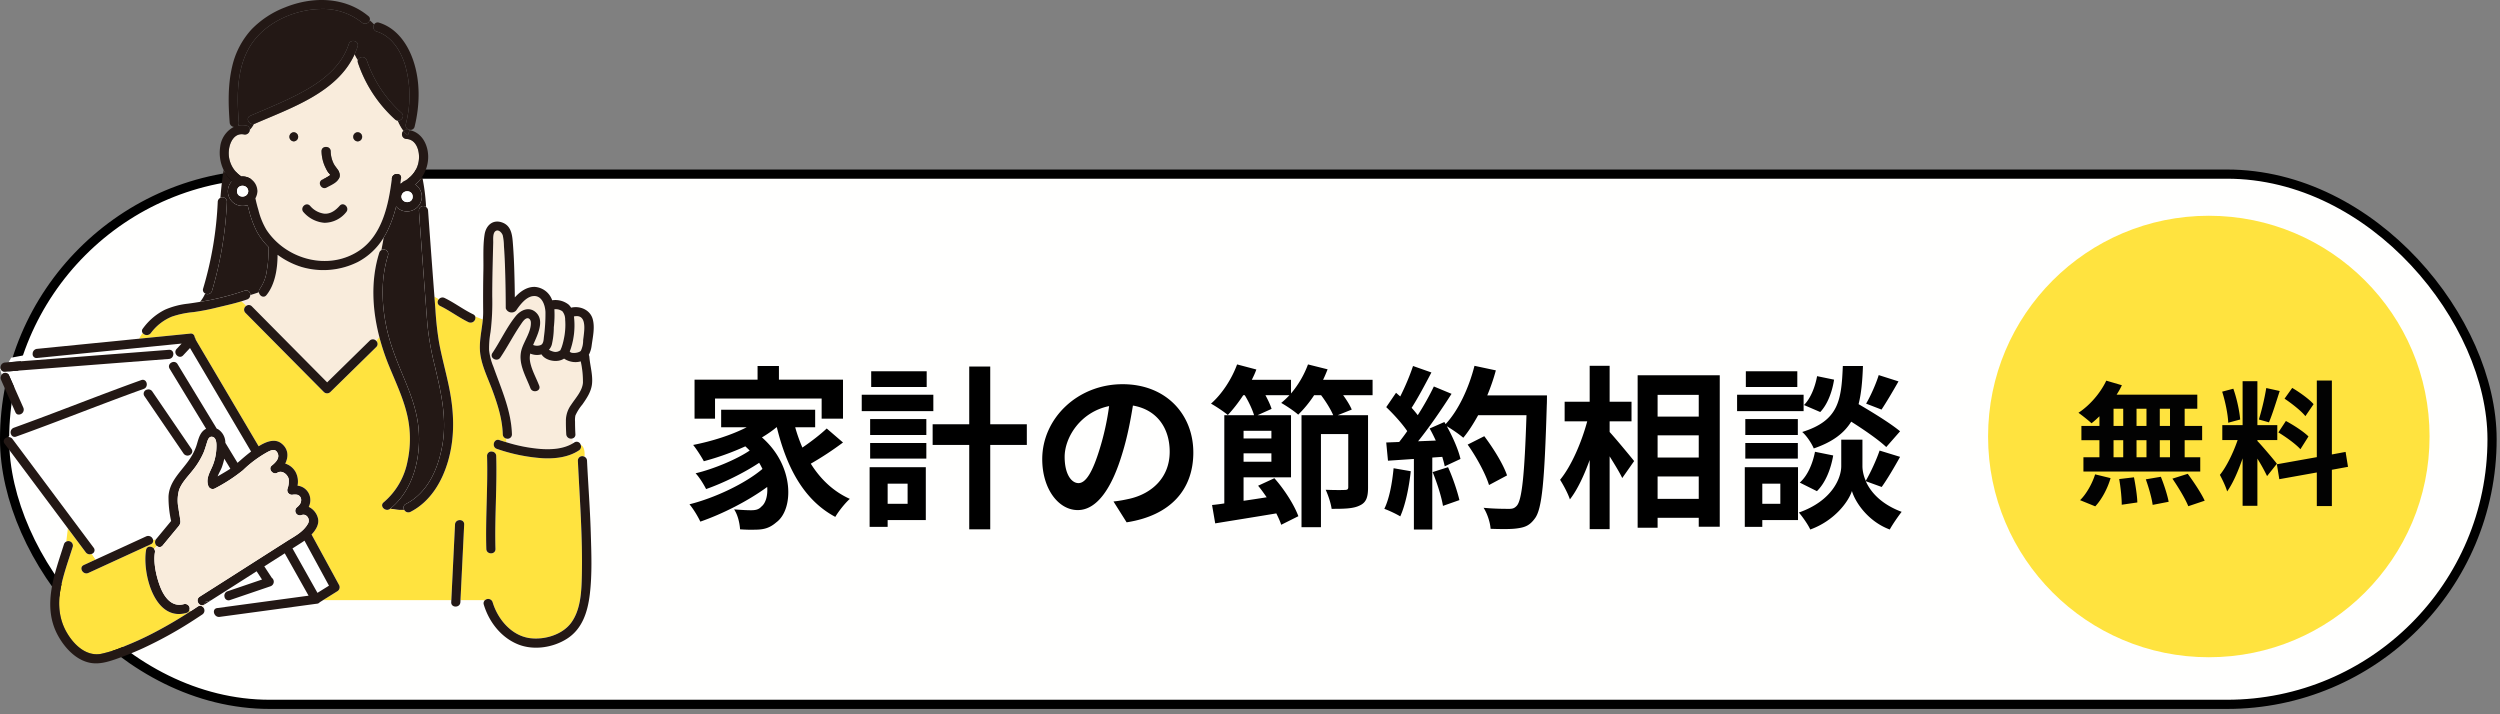 <svg width="357" height="102" fill="none" xmlns="http://www.w3.org/2000/svg"><rect width="100%" height="100%" fill="#808080" stroke="none"/><rect x=".655" y="24.864" width="355.211" height="75.716" rx="37.858" fill="#FFFFFE" stroke="#000" stroke-width="1.311"/><path d="M102.106 56.913h15.225v2.875h3.05v-5.575h-9.15v-1.95h-3.05v1.95h-9v5.575h2.925v-2.875zm15.95 4.275c-.9.85-2.225 1.875-3.475 2.725-.4-.925-.75-1.9-1.025-2.9h2.85v-2.5h-13.425v2.5h3.65c-2.2 1.125-4.975 2-7.65 2.525.475.575 1.225 1.75 1.525 2.325a37.292 37.292 0 005.925-2.125c.225.2.425.4.625.6-1.875 1.275-5.2 2.65-7.725 3.25.55.575 1.175 1.6 1.5 2.25 2.375-.825 5.45-2.325 7.575-3.75.175.275.325.575.475.875-2.475 2.1-6.825 4.15-10.425 5.05.55.65 1.2 1.725 1.55 2.475 3.125-1.075 6.825-2.95 9.55-4.95.1 1.325-.25 2.35-.825 2.8-.4.45-.875.525-1.5.525-.65 0-1.45-.05-2.4-.125.55.825.8 2.025.85 2.85.725.05 1.5.075 2.125.05 1.3 0 2.125-.25 3.05-1.05 2.475-1.8 2.65-8.025-2.05-12.125.75-.45 1.45-.925 2.075-1.45h.05c1.425 5.825 3.9 10.425 8.35 12.8.475-.825 1.425-2 2.075-2.575-2.35-1.05-4.2-2.825-5.575-5.025a45.415 45.415 0 004.6-3.025l-2.325-2zm14.275-8.175h-7.925v2.25h7.925v-2.25zm.95 3.35h-10.225v2.35h10.225v-2.35zm-3.675 12.7v2.875h-2.85v-2.875h2.85zm2.6-2.35h-8.025v8.525h2.575v-.975h5.45v-7.55zm-7.95-1.225h8.025v-2.225h-8.025v2.225zm0-3.375h8.025v-2.275h-8.025v2.275zm22.375-1.525h-5.225v-8.25h-3v8.25h-5.225v2.95h5.225v12.05h3v-12.05h5.225v-2.95zm23.775 4.025c0-5.45-3.9-9.75-10.1-9.75-6.475 0-11.475 4.925-11.475 10.7 0 4.225 2.3 7.275 5.075 7.275 2.725 0 4.875-3.1 6.375-8.15.725-2.35 1.15-4.65 1.5-6.775 3.375.575 5.25 3.15 5.25 6.6 0 3.65-2.5 5.95-5.7 6.7-.675.15-1.375.3-2.325.4l1.875 2.975c6.3-.975 9.525-4.7 9.525-9.975zm-18.375.625c0-2.75 2.225-6.4 6.35-7.25-.275 2.075-.75 4.2-1.325 6.05-1.025 3.375-2 4.95-3.05 4.95-.975 0-1.975-1.225-1.975-3.75zm29.525-2.625h-3.975v-1.1h3.975v1.1zm-3.975 3.325v-1.2h3.975v1.2h-3.975zm18.425-11.7h-7.075c.25-.5.45-1 .65-1.5l-2.8-.7c-.55 1.5-1.4 2.95-2.425 4.15v-1.95h-5.6c.25-.5.475-.975.65-1.475l-2.75-.725c-.775 2.125-2.2 4.275-3.725 5.6.675.375 1.85 1.15 2.4 1.625.725-.775 1.5-1.75 2.2-2.825h.225c.575.95 1.075 2.025 1.325 2.85h-4.25v12.6c-.625.1-1.225.175-1.75.225l.45 2.625c2.425-.4 5.6-.9 8.725-1.425.3.6.55 1.15.7 1.625l2.45-1.225c-.575-1.575-1.975-3.8-3.425-5.425l-2.325 1.075c.425.5.825 1.075 1.225 1.65-1.125.175-2.225.35-3.3.5v-3.35h6.775v-8.875h-4.775l2-.9c-.175-.575-.5-1.25-.875-1.95h3.425c-.375.4-.775.775-1.175 1.1.675.375 1.875 1.175 2.425 1.675.775-.75 1.575-1.7 2.275-2.775h1c.7.925 1.375 2.025 1.725 2.85h-4.525v16h2.775v-13.3h3.9v7.575c0 .3-.125.4-.5.4-.35.025-1.6.025-2.725-.025.35.75.75 1.95.85 2.725 1.825 0 3.1-.025 4-.475.95-.425 1.2-1.2 1.2-2.575V59.288h-4.325l2-.8c-.25-.6-.7-1.325-1.225-2.05h4.2v-2.2zm3 12.625c-.2 2.1-.6 4.325-1.325 5.8.65.225 1.75.75 2.275 1.075.725-1.6 1.25-4.1 1.5-6.45l-2.45-.425zm5.575.55c.625 1.525 1.275 3.55 1.475 4.825l2.35-.825c-.3-1.275-.95-3.225-1.625-4.7l-2.2.7zm7.8-10.95c.475-1.15.9-2.35 1.225-3.575l-3.05-.65c-.8 3.15-2.275 6.35-4.125 8.325l-.175-.3-2.1.925c.3.525.6 1.125.875 1.725l-2.525.1c1.625-2.025 3.375-4.575 4.775-6.775l-2.525-1.05c-.6 1.25-1.4 2.7-2.3 4.1-.25-.325-.55-.7-.875-1.05.9-1.4 1.925-3.325 2.825-5.05l-2.625-.925c-.425 1.3-1.125 2.975-1.825 4.35l-.6-.525-1.4 2.05c1.05 1 2.275 2.35 3 3.425-.375.55-.775 1.075-1.15 1.55l-1.85.075.25 2.6 3.7-.25v10.075h2.625V65.338l1.425-.1c.15.5.275.95.35 1.35l2.25-1.05c-.275-1.25-1.075-3.1-1.95-4.675.75.45 1.85 1.2 2.35 1.65.75-.9 1.45-2 2.125-3.225h6.9c-.275 8.525-.65 12.175-1.4 12.95-.3.325-.575.425-1.05.425-.675 0-2.1 0-3.675-.15.55.85.95 2.15 1 3 1.45.05 3 .075 3.9-.075 1.05-.15 1.7-.425 2.4-1.375 1.05-1.325 1.4-5.275 1.725-16.225.025-.375.025-1.375.025-1.375h-8.525zm2.825 11.425c-.525-1.575-1.95-3.875-3.25-5.6l-2.375 1.2c1.275 1.8 2.575 4.2 3.05 5.775l2.575-1.375zm14.65-7.725h3.125v-2.8h-3.125v-5.125h-2.85v5.125h-3.575v2.8h3.225c-.8 2.975-2.25 6.375-3.875 8.35.475.75 1.125 1.95 1.4 2.8 1.075-1.375 2.025-3.425 2.825-5.625v9.875h2.85v-10.4c.7 1.125 1.425 2.3 1.8 3.1l1.7-2.425c-.5-.625-2.625-3.2-3.5-4.15v-1.525zm6.85 11.075v-3.2h5.875v3.2h-5.875zm5.875-9.075v3.175h-5.875v-3.175h5.875zm0-5.775v3.1h-5.875v-3.1h5.875zm-8.725-2.8v21.775h2.85v-1.425h5.875v1.275h3V53.588h-11.725zm34.425-.025c-.375 1.225-1.15 2.975-1.8 4.075l2.2.85c.7-1.05 1.6-2.575 2.425-4.025l-2.825-.9zm3.05 8.025c-1.35-1.125-3.875-2.675-5.925-3.875.4-1.575.55-3.375.625-5.45h-2.875c-.2 4.95-.6 7.8-5.8 9.425.625.525 1.35 1.625 1.65 2.35 2.7-.925 4.325-2.175 5.35-3.825 1.9 1.2 3.95 2.625 5 3.625l1.975-2.25zm-11.875 8.55c1.225-1.2 2-3.175 2.325-5.1l-2.6-.525c-.325 1.7-1.075 3.45-2.175 4.4l2.45 1.225zm.025-16.425c-.275 1.55-.95 3.225-1.875 4.125l2.325 1c1.075-1.125 1.725-2.975 1.975-4.625l-2.425-.5zm-2.825-.7h-7.35v2.25h7.35v-2.25zm.9 3.35h-9.5v2.35h9.5v-2.35zm-.825 3.475h-7.5v2.275h7.5v-2.275zm-7.5 5.65h7.5v-2.225h-7.5v2.225zm5 3.575v2.875h-2.575v-2.875h2.575zm2.525-2.35h-7.6v8.525h2.5v-.975h5.1v-7.55zm11.95 2.825c.775-1.075 1.75-2.725 2.625-4.3l-2.925-.9c-.45 1.325-1.275 3.125-1.975 4.325-.35-.8-.475-1.55-.475-2.1v-3.775h-3.025v3.775c0 1.675-1.275 4.95-6.05 6.625.525.6 1.325 1.75 1.625 2.425 3.45-1.25 5.45-3.95 5.95-5.5.45 1.55 2.25 4.325 5.4 5.5.4-.725 1.175-1.85 1.7-2.525-2.95-1.1-4.45-2.85-5.125-4.375l2.275.825z" fill="#000"/><circle cx="315.419" cy="62.332" r="31.522" fill="#FFE33F"/><path d="M309.877 60.826h-1.459V58.37h1.459v2.457zm0 4.473h-1.459v-2.438h1.459V65.3zm-8.063-2.438h1.382V65.3h-1.382v-2.438zm4.703 0V65.3h-1.42v-2.438h1.42zm-1.42-2.035V58.37h1.42v2.457h-1.42zm-3.283-2.457h1.382v2.457h-1.382V58.37zm-2.016 2.457h-2.573v2.035h2.573V65.3h-2.285v2.035h16.683V65.3h-2.227v-2.438h2.496v-2.035h-2.496V58.37h1.805v-2.016h-11.519c.288-.442.538-.883.749-1.344l-2.227-.653c-.845 1.786-2.361 3.533-3.974 4.589.518.365 1.44 1.094 1.862 1.497.384-.288.749-.633 1.133-.998v1.382zm-.595 11.48c.94-.998 1.766-2.572 2.188-4.03l-2.207-.538c-.442 1.401-1.306 2.88-2.151 3.686l2.17.883zm3.417-3.897c.211 1.172.365 2.746.365 3.667l2.227-.326c-.019-.902-.25-2.419-.48-3.59l-2.112.25zm3.801.039c.423 1.171.864 2.726.979 3.648l2.285-.442c-.173-.94-.653-2.438-1.114-3.57l-2.15.364zm3.801-.096c.845 1.229 1.863 2.918 2.266 3.935l2.342-.787c-.48-1.055-1.555-2.668-2.419-3.84l-2.189.692zm20.158-10.636c-.614-.71-1.977-1.69-3.052-2.323l-1.094 1.536c1.056.71 2.38 1.747 2.975 2.496l1.171-1.709zm-5.029 4.032c1.113.672 2.515 1.69 3.148 2.4l1.152-1.824c-.691-.691-2.112-1.613-3.225-2.208l-1.075 1.632zm-1.728-6.336a35.673 35.673 0 01-1.056 4.493l1.44.403c.48-1.114 1.036-2.937 1.536-4.473l-1.92-.423zm-3.725 4.493c-.096-1.19-.48-3.014-.979-4.397l-1.593.423c.441 1.382.825 3.244.864 4.434l1.708-.46zm5.241 6.316c-.403-.538-2.227-2.688-2.783-3.245v-.134h2.841v-2.13h-2.841v-6.279h-2.112v6.278h-2.899v2.131h2.189c-.596 1.747-1.575 3.801-2.535 4.972.346.634.845 1.67 1.037 2.362.826-1.152 1.594-2.938 2.208-4.723v6.777h2.112v-6.739a25.794 25.794 0 011.382 2.496l1.401-1.766zm10.156.441l-.345-2.13-1.959.364V54.337h-2.15V65.28l-5.702 1.018.346 2.13 5.356-.96v4.8h2.15v-5.183l2.304-.422z" fill="#020202"/><path d="M43.021 77.518c-.418.264-.834.532-1.252.797l3.567 6.344 1.645-1.026-3.5-6.428a8.25 8.25 0 01-.46.313M32.029 65.5a9.336 9.336 0 01-.343 1.206c-.145.403-.436.86-.607 1.32.452-.26.902-.524 1.348-.795a9.42 9.42 0 00.47-.302l-.474-.783-.392-.646m.464 18.933l4.919-1.677-.77-1.177a3206.191 3206.191 0 01-6.553 4.172l1.973-.52a.66.66 0 01.43-.8" fill="#fff"/><path d="M40.664 79.017l-2.073 1.319-.848.54 1.07 1.633a.69.69 0 01-.171 1.204l-5.8 1.976a.58.58 0 01-.78-.46l-1.972.522-.871.553a3.027 3.027 0 01-.173.46.672.672 0 01-.151.979c-.261.175-.524.347-.787.518l2.662-.373c-.335-.338-.335-.98.247-1.058l1.73-.237 11.316-1.533-3.399-6.045" fill="#fff"/><path d="M51.683 3.223a8.908 8.908 0 00-6.054-1.932c-3.467.113-7.251 1.731-9.382 4.53-2.51 3.3-2.447 7.75-2.142 11.682a.565.565 0 01-.127.43 3.086 3.086 0 011.217.008.548.548 0 01.468.624c.251-.25.458-.54.611-.86-.71.176-1.268-.848-.54-1.166 2.862-1.249 5.8-2.384 8.483-3.995 2.46-1.476 4.676-3.45 5.589-6.245.26-.796 1.523-.453 1.261.347-.124.38-.27.754-.436 1.118.129.292.284.57.465.833a.68.68 0 011.279.009 17.794 17.794 0 004.965 7.525c.506.463-.013 1.158-.558 1.096a6.8 6.8 0 00.815 1.465.59.59 0 01.438-.152c.146.006.291.021.435.047l.012-.057a.645.645 0 01-.534-.798 15.881 15.881 0 00-.099-8.452c-.638-2.036-1.914-4.12-4.068-4.783a.66.66 0 01-.355-.993A6.11 6.11 0 0052.8 2.9a.71.71 0 01-1.115.327" fill="#231815"/><path d="M54.155 36.097a.625.625 0 01.31-.382c.109-.597.235-1.184.31-1.767a9.466 9.466 0 01-3.672 3.464 11.024 11.024 0 01-8.06.705 11.376 11.376 0 01-3.401-1.73c-.008 1.99-.355 4.236-1.594 5.762-.399.492-1.018.087-1.077-.42-.408.152-.822.282-1.235.408a.651.651 0 01-.447.625c-.27.094-.542.183-.816.267.245.2.474.418.684.654a.603.603 0 01.812.068l1.404 1.417 9.345 9.432 6.078-5.956a.629.629 0 01.934.04c.16-.18.306-.373.437-.577-1.02-3.94-1.236-8.113-.011-12.01" fill="#F9ECDC"/><path d="M57.96 71.966c3.194-1.632 4.67-5.185 5.234-8.548.64-3.826-.242-7.52-1.12-11.229a39.872 39.872 0 01-1.037-5.842c-.105-1.247-.195-2.495-.29-3.742-.319-4.177-.628-8.356-.928-12.535a.627.627 0 011.028-.5 28.825 28.825 0 00-.555-4.336c-.274.42-.607.797-.99 1.12a2.095 2.095 0 01.938 1.736 2.136 2.136 0 01-2.112 2.106 2.032 2.032 0 01-1.56-.716 17.39 17.39 0 01-1.191 3.38c-.18.373-.382.737-.602 1.089-.075.584-.2 1.17-.309 1.767a.65.65 0 01.953.728c-.994 3.166-.95 6.507-.342 9.745.516 2.748 1.552 5.271 2.627 7.839.955 2.282 1.818 4.594 2.057 7.072.397 4.11-.685 8.83-4.026 11.535.65.16 1.321.219 1.99.173a.576.576 0 01.236-.842" fill="#231815"/><path d="M82.67 64.315c-1.519 1.002-3.422 1.208-5.202 1.118a25.235 25.235 0 01-6.51-1.333.65.65 0 01-.319-.218 1.036 1.036 0 00-.286.622.622.622 0 01.509.611c.128 4.424-.237 8.85-.106 13.274.024.842-1.284.839-1.309 0-.128-4.424.237-8.85.107-13.274a.616.616 0 01.799-.611c.022-.234.123-.453.286-.622-.342-.44.007-1.256.667-1.042.343.112.688.22 1.034.322 0-.182-.005-.359-.014-.533a.623.623 0 01-.53-.616c-.063-2.17-.728-4.241-1.472-6.264-.68-1.847-1.7-3.806-1.793-5.796-.067-1.453.277-2.883.413-4.328l-1.077-.426a.694.694 0 01-.964.808c-1.408-.684-2.665-1.646-4.073-2.33a.583.583 0 01-.159-.947l-.633-.356.14 1.829c.09 1.594.267 3.183.53 4.759.38 2.008.919 3.978 1.347 5.976.773 3.61.97 7.247-.048 10.827-.849 2.984-2.54 5.873-5.385 7.326a.664.664 0 01-.896-.285 6.433 6.433 0 01-1.99-.173l-.02.017c-.65.521-1.58-.395-.925-.922a10.174 10.174 0 003.415-5.916c.44-2.065.443-4.2.007-6.266-.541-2.543-1.684-4.91-2.663-7.304a32.44 32.44 0 01-1.38-4.137 4.92 4.92 0 01-.438.577.606.606 0 01-.008.882l-6.55 6.421a.663.663 0 01-.926 0l-1.403-1.42-9.801-9.89a.635.635 0 01.113-.991 5.997 5.997 0 00-.684-.655c-1.162.355-2.35.616-3.532.9a30.78 30.78 0 01-3.3.639 13.21 13.21 0 00-3.102.65 7.058 7.058 0 00-3.009 2.36.735.735 0 01-1.143 0 6.14 6.14 0 00-.227.269c-.1.17-.195.343-.29.518l7.308-.727a.54.54 0 01.622.52c.08.1.132.221.149.349l.985 1.67 7.994 13.546c1.016-.636 2.268-1.153 3.225-.429 1.046.792 1.064 1.93.57 2.9a2.573 2.573 0 011.471 1.18c.324.605.427 1.304.29 1.977a2.03 2.03 0 011.736 1.431 2.19 2.19 0 01-.134 1.594 2.458 2.458 0 011.302 1.573c.237.84-.245 1.684-.9 2.375l.02.031 3.904 7.174a.666.666 0 01-.236.893l-2.056 1.28h18.326l.527-10.806c.04-.838 1.35-.84 1.308 0l-.527 10.807h3.224c-.013-.004-.027-.01-.04-.013l.04.013h.274a.669.669 0 011.09.284c.74 2.47 2.75 4.861 5.457 5.153 2.018.218 4.474-.505 5.731-2.174 1.413-1.875 1.504-4.574 1.552-6.82.118-5.47-.305-10.908-.568-16.365a.628.628 0 01.962-.547c.03-.717-.008-1.428-.561-1.725a.647.647 0 01-.25.802" fill="#FFE33F"/><path d="M20.355 47.529a8.614 8.614 0 00-.195.316c.073-.091.148-.18.227-.27a.527.527 0 01-.032-.047" fill="#FFDC64"/><path d="M83.238 54.65a13.383 13.383 0 00-.315-3.045c-.016.004-.03.01-.047.014a2.873 2.873 0 01-2.33-.41 2.037 2.037 0 01-.882.312c-.864.111-1.903-.209-2.344-.918a2.431 2.431 0 01-1.538-.082.918.918 0 01-.07-.032 3.025 3.025 0 00-.006 1.228c.237 1.178.863 2.252 1.292 3.366.302.786-.963 1.123-1.261.346-.692-1.8-1.874-3.66-1.221-5.653.387-1.185 1.34-2.455 1.284-3.742-.016-.362-.264-.675-.593-.572-.36.114-.654.6-.857.895-1.042 1.521-1.88 3.176-2.911 4.707-.468.695-1.6.04-1.13-.658 1.144-1.698 2.018-3.625 3.294-5.227.758-.95 2.035-1.506 3.02-.473 1.123 1.177.103 3.169-.423 4.381l-.074.174h.002c.354.144.75.144 1.105 0 .372-.193.388-.731.426-1.11.162-1.193.236-2.395.224-3.597-.04-.96-.491-2.376-1.713-2.277-1.052.084-1.936 1.275-2.467 2.06a.885.885 0 01-1.49-.326c0-1.795-.03-3.59-.086-5.385a81.204 81.204 0 00-.173-3.53 7.622 7.622 0 00-.16-1.456c-.113-.406-.65-.99-1.091-.596-.36.321-.268 1.214-.279 1.638l-.062 2.526a228.18 228.18 0 00-.074 5.086 35.08 35.08 0 01-.243 5.118 13.22 13.22 0 00-.21 2.544c.088.831.297 1.645.621 2.416 1.113 3.154 2.546 6.243 2.643 9.643a.615.615 0 01-.777.615c.009.175.013.351.014.534 1.598.5 3.248.82 4.917.952 1.553.1 3.197 0 4.557-.808a3.6 3.6 0 01-.074-.698.681.681 0 01-.887-.602 28.425 28.425 0 01-.05-1.864 3.857 3.857 0 01.751-2.344c.63-.967 1.58-1.95 1.684-3.149" fill="#F9ECDC"/><path d="M69.255 85.706h-.273c.067.02.133.049.193.085a.624.624 0 01.08-.085" fill="#FFDC64"/><path d="M35.736 42.138c.414-.127.828-.257 1.235-.408a.664.664 0 01.153-.504 5.967 5.967 0 00.994-2.687 13.6 13.6 0 00.2-3.024.656.656 0 01.032-.237 9.66 9.66 0 01-1.67-2.205 14.526 14.526 0 01-1.137-3.079c-.064-.233-.126-.47-.185-.708a2.034 2.034 0 01-.784.12 2.09 2.09 0 01-1.442-3.545 4.845 4.845 0 01-1.197-1.583c-.23 1.316-.347 2.652-.464 3.981a.619.619 0 01.93.554 52.45 52.45 0 01-2.132 12.732.663.663 0 01-.97.368 5.48 5.48 0 01-.72 1.189 38.007 38.007 0 006.363-1.598.596.596 0 01.795.634" fill="#231815"/><path d="M58.034 19.846a.677.677 0 01-.438-1.153 6.881 6.881 0 01-.815-1.465.647.647 0 01-.367-.174 19.127 19.127 0 01-5.301-8.1.611.611 0 01-.017-.355 5.102 5.102 0 01-.465-.833c-2.491 5.458-9.083 7.651-14.237 9.9a.735.735 0 01-.12.041 3.1 3.1 0 01-.611.86.687.687 0 01-.816.634c-1.369-.272-2.052 1.11-2.162 2.267a3.957 3.957 0 001.786 3.736c.06-.006.119-.01.18-.01a2.128 2.128 0 012.089 1.89c.029.143.029.29 0 .433a2.35 2.35 0 01-.27.802c.114.565.27 1.125.427 1.666.24.987.624 1.934 1.14 2.809 2.804 4.284 8.88 5.92 13.253 2.995 3.32-2.223 4.22-6.63 4.671-10.325.101-.825 1.41-.832 1.308 0-.031.25-.064.498-.097.748a2.29 2.29 0 01.208-.095.686.686 0 01.312-.254 3.832 3.832 0 002.144-3.468c0-1.117-.506-2.506-1.803-2.552l.001.003zm-12.04 5.807a6.243 6.243 0 001.173-.65c.005-.084-.245-.319-.301-.401a5.037 5.037 0 01-.343-.573 5.607 5.607 0 01-.608-2.415c-.022-.842 1.286-.839 1.309 0 .01.61.157 1.21.429 1.758.233.464.697.858.815 1.37.261 1.143-1.027 1.603-1.814 2.037-.737.408-1.396-.72-.66-1.127zm-4.045-5.464a.654.654 0 010-1.305.653.653 0 010 1.305zm7.48 10.115a4.002 4.002 0 01-3.104 1.513 4.42 4.42 0 01-2.976-1.513c-.577-.61.346-1.535.925-.922a3.166 3.166 0 002.051 1.13c.9.055 1.613-.49 2.179-1.13.56-.632 1.481.295.925.922zm1.65-10.115a.653.653 0 010-1.306.653.653 0 010 1.306z" fill="#F9ECDC"/><path d="M21.537 77.72l-8.913 4.094c-.76.349-1.425-.777-.66-1.127l1.694-.778-.547-.818a.698.698 0 01-.86-.212l-1.434-1.92-1.124-1.507-.226 1.883a.648.648 0 01.921.744c-.632 2.01-1.38 4.017-1.753 6.095-.402 2.247-.182 4.41 1.028 6.368 1.002 1.618 2.661 3.173 4.711 2.836 1.22-.26 2.409-.648 3.546-1.159a44.456 44.456 0 003.677-1.669 61.137 61.137 0 005.64-3.278c-.062-.053-.125-.107-.19-.16a.598.598 0 01-.433.414c-4.564 1.29-6.317-5.703-5.756-8.99.108-.64.886-.574 1.169-.131.104-.165.233-.313.382-.44a.698.698 0 01-.139-.949c-.136.016-.276.042-.417.062a.526.526 0 01-.318.642" fill="#FFE33F"/><path d="M35.106 63.209l-7.972-13.51-.986 1.052c-.576.616-1.499-.309-.925-.923l.714-.764-1.503.15L5.286 51.12a.55.55 0 01-.624-.612l-3.065.569-.37.65 2.39-.186 12.576-.974 7.932-.616c.84-.066.834 1.24 0 1.305l-2.91.226-12.576.974-7.933.616a.543.543 0 01-.608-.437.19.19 0 01-.098.037c.083.29.167.566.259.834a.582.582 0 011.017.078l2.056 4.632a.708.708 0 01-.845.958l.53 1.528c5.738-2.089 11.407-4.362 17.153-6.426.671-.24 1.017.62.636 1.064l.214.293a.651.651 0 01.73.27l5.593 8.203a.542.542 0 01-.008.676l.13.16c.216-.378.398-.775.544-1.185.262-.75.386-1.622.972-2.21.131-.132.284-.24.452-.318l-5.21-8.577c-.438-.721.694-1.376 1.13-.66l1.174 1.933 4.425 7.285c.073.03.144.063.212.1a2.3 2.3 0 011.018 1.925l1.737 2.86c.634-.552 1.265-1.108 1.937-1.615l-.75-1.271z" fill="#fff"/><path d="M26.216 64.765l-5.593-8.203a.595.595 0 01.4-.928l-.214-.293a.671.671 0 01-.289.195c-6.098 2.19-12.109 4.617-18.207 6.81a.546.546 0 01-.714-.278 3.271 3.271 0 00-.437.357.675.675 0 01.626.275l1.436 1.918L13.382 78.22a.55.55 0 01-.268.87l.546.818 7.22-3.315a.71.71 0 01.977.484c.143-.02.281-.048.418-.062.01-.013.018-.026.029-.038l2.135-2.582a15.617 15.617 0 01-.372-3.512c.106-1.999 1.55-3.332 2.675-4.84.265-.352.508-.72.727-1.102l-.13-.16a.696.696 0 01-1.121-.017" fill="#fff"/><path d="M81.952 45.186l.02.147a10.689 10.689 0 01-.391 4.208c-.06.215-.135.426-.222.632.123.386 1.363.232 1.587-.101.22-.466.329-.976.321-1.49.12-1.137.694-3.828-1.315-3.397m-1.648-.734a1.658 1.658 0 00-1.14-.293 14.9 14.9 0 01-.082 2.557c-.001.85-.1 1.698-.296 2.526-.084.26-.221.499-.402.703.232.136.484.233.746.288a1.116 1.116 0 00.897-.239.802.802 0 01.027-.075c.047-.122.106-.237.15-.36.121-.355.218-.717.29-1.084a9.565 9.565 0 00.205-2.83 1.863 1.863 0 00-.395-1.195" fill="#F9ECDC"/><path d="M41.95 20.189a.653.653 0 000-1.305.653.653 0 000 1.305zm9.128 0a.653.653 0 000-1.305.653.653 0 000 1.305zm-6.806 9.192c-.579-.612-1.503.312-.925.923a4.42 4.42 0 002.978 1.513 4.003 4.003 0 003.105-1.513c.556-.627-.365-1.553-.925-.922-.568.64-1.279 1.184-2.179 1.13a3.165 3.165 0 01-2.05-1.13m13.966-10.066c.096-.237.172-.481.227-.73a3.203 3.203 0 00-.435-.048.59.59 0 00-.438.153c.185.237.403.447.646.623" fill="#231815"/><path d="M61.142 22.238c-.057-1.687-.967-3.354-2.673-3.652a4.41 4.41 0 01-.227.73l.103.075a1.41 1.41 0 01-.103-.075 3.223 3.223 0 01-.646-.623.678.678 0 00.439 1.153c1.296.047 1.804 1.434 1.802 2.551a3.832 3.832 0 01-2.144 3.469.685.685 0 00-.312.254c-.071.027-.14.059-.208.094.034-.25.066-.499.097-.748.102-.832-1.207-.825-1.308 0-.453 3.691-1.352 8.1-4.672 10.325-4.37 2.925-10.447 1.286-13.254-2.998a10.358 10.358 0 01-1.136-2.811 19.55 19.55 0 01-.426-1.666c.137-.249.229-.52.269-.802.029-.143.029-.29 0-.433a2.128 2.128 0 00-2.09-1.89c-.06 0-.12.004-.179.01a3.96 3.96 0 01-1.79-3.734c.11-1.157.793-2.539 2.162-2.267a.688.688 0 00.817-.633.547.547 0 00-.468-.625 3.084 3.084 0 00-1.217-.008.564.564 0 00.127-.431c-.304-3.931-.369-8.384 2.142-11.682 2.132-2.799 5.915-4.417 9.382-4.53a8.909 8.909 0 016.054 1.932.71.71 0 001.115-.325.528.528 0 00-.19-.597C49.242-.496 44.605-.532 40.68 1.063a13.32 13.32 0 00-4.763 3.138 11.696 11.696 0 00-2.784 5.382c-.598 2.59-.539 5.287-.334 7.92a.666.666 0 00.594.619 3.695 3.695 0 00-1.956 2.871 5.646 5.646 0 00.496 3.281 4.847 4.847 0 001.197 1.584 2.09 2.09 0 001.442 3.544c.266.012.533-.029.784-.12.059.238.121.474.185.708a14.53 14.53 0 001.137 3.081 9.672 9.672 0 001.67 2.206.658.658 0 00-.032.236 13.6 13.6 0 01-.2 3.024 5.967 5.967 0 01-.995 2.688.661.661 0 00-.152.504c.059.506.678.91 1.077.419 1.24-1.526 1.586-3.77 1.594-5.762a11.372 11.372 0 003.402 1.73c2.679.795 5.56.543 8.06-.705a9.468 9.468 0 003.672-3.464c.22-.352.42-.716.601-1.09a17.383 17.383 0 001.192-3.38 2.032 2.032 0 001.56.717 2.136 2.136 0 002.111-2.106 2.098 2.098 0 00-.937-1.736c.382-.323.716-.7.99-1.12a5.16 5.16 0 00.852-2.994zM33.847 27.3c0-1.037 1.55-1.027 1.606 0-.055 1.028-1.606 1.036-1.606 0zm23.478.787c.056-1.028 1.606-1.036 1.606 0s-1.55 1.027-1.606 0z" fill="#231815"/><path d="M45.994 25.653c-.736.407-.077 1.535.66 1.126.787-.435 2.075-.895 1.813-2.036-.117-.513-.581-.906-.814-1.371a4.116 4.116 0 01-.43-1.758c-.022-.838-1.33-.841-1.307 0 .018.84.226 1.666.607 2.416.102.198.216.39.343.572.057.083.306.317.301.401a6.24 6.24 0 01-1.173.65z" fill="#231815"/><path d="M35.453 27.3c-.055-1.027-1.606-1.037-1.606 0s1.55 1.028 1.606 0zm23.478.787c0-1.036-1.55-1.028-1.606 0 .055 1.027 1.606 1.037 1.606 0z" fill="#fff"/><path d="M58.995 8.584C58.181 6.22 56.615 4 54.128 3.236a.577.577 0 00-.702.266.658.658 0 00.355.992c2.154.663 3.43 2.747 4.067 4.784.796 2.756.83 5.677.1 8.451a.647.647 0 00.533.799.59.59 0 00.728-.45c.754-3.091.832-6.458-.214-9.494m-5.752 40.564c.175-.14.338-.296.487-.464a.63.63 0 00-.934-.041L46.718 54.6l-9.345-9.432-1.403-1.417a.602.602 0 00-.811-.067.635.635 0 00-.114.99l9.8 9.89 1.404 1.417a.663.663 0 00.925 0l6.547-6.418a.606.606 0 00.01-.882 3.953 3.953 0 01-.487.465m30.835 1.534c.222-.424.362-.886.414-1.362.162-1.212.483-2.568.142-3.768-.375-1.315-1.814-1.914-3.083-1.613a1.995 1.995 0 00-.384-.466 3.075 3.075 0 00-2.129-.615.703.703 0 00-.185.027 2.842 2.842 0 00-2.473-1.914c-1.14-.03-2.1.657-2.864 1.497-.011-1.225-.035-2.45-.072-3.674a79.331 79.331 0 00-.19-3.84c-.094-1.204-.152-2.622-1.457-3.148-1.37-.553-2.393.35-2.6 1.684-.256 1.65-.136 3.417-.17 5.085-.04 1.98-.05 3.96-.03 5.94 0 .372-.017.744-.053 1.115l.604.237-.604-.237c-.135 1.444-.48 2.874-.413 4.328.095 1.99 1.114 3.949 1.793 5.797.743 2.022 1.409 4.092 1.471 6.263a.624.624 0 00.531.616.616.616 0 00.778-.616c-.098-3.4-1.531-6.489-2.644-9.643a8.57 8.57 0 01-.62-2.415 13.07 13.07 0 01.21-2.544c.205-1.698.286-3.409.242-5.118 0-1.696.034-3.392.074-5.087.02-.842.04-1.684.063-2.526.01-.423-.082-1.317.278-1.638.441-.394.979.19 1.092.596.1.48.153.968.16 1.457a81.51 81.51 0 01.172 3.53c.056 1.794.085 3.589.086 5.384a.884.884 0 001.491.327c.531-.785 1.415-1.976 2.466-2.06 1.222-.1 1.673 1.318 1.714 2.276a24.923 24.923 0 01-.224 3.597c-.04.379-.056.918-.426 1.11-.355.144-.75.144-1.105 0h-.002l.075-.173c.524-1.213 1.546-3.204.421-4.382-.985-1.032-2.261-.477-3.019.474-1.279 1.602-2.15 3.528-3.294 5.226-.471.7.663 1.353 1.13.659 1.031-1.532 1.869-3.186 2.911-4.708.202-.295.496-.78.857-.894.33-.103.577.21.593.571.056 1.288-.896 2.558-1.284 3.742-.653 1.993.529 3.855 1.22 5.654.3.776 1.564.439 1.262-.347-.426-1.114-1.053-2.188-1.291-3.366a3.026 3.026 0 01.005-1.228c.022.012.047.022.07.032.49.193 1.03.222 1.537.083.442.71 1.481 1.029 2.345.918a2.05 2.05 0 00.882-.312 2.873 2.873 0 002.33.41l.047-.015c.22 1 .327 2.022.315 3.046-.103 1.199-1.055 2.182-1.684 3.149a3.859 3.859 0 00-.751 2.344c-.006.622.016 1.244.05 1.864a.68.68 0 00.887.602c-.007-.354.02-.71.02-1.062 0 .354-.027.71-.02 1.062a.556.556 0 00.422-.601 29.839 29.839 0 01-.051-1.797 3.144 3.144 0 01.052-.88 6.748 6.748 0 01.998-1.575c.638-.92 1.272-1.843 1.377-2.985.119-1.295-.284-2.537-.383-3.818a.688.688 0 00-.078-.272l-.004-.003zm-3.58-2.2a8.275 8.275 0 01-.29 1.083c-.043.124-.103.237-.15.36a1.22 1.22 0 00-.027.076 1.117 1.117 0 01-.896.239 2.483 2.483 0 01-.747-.288 2 2 0 00.402-.704c.196-.827.295-1.675.296-2.525.1-.849.128-1.704.081-2.558.404-.045.81.06 1.141.294.267.34.406.763.395 1.195a9.569 9.569 0 01-.204 2.83v-.003zm2.773.106a3.378 3.378 0 01-.322 1.49c-.223.331-1.463.487-1.587.1a4.98 4.98 0 00.222-.632c.41-1.362.543-2.793.392-4.207a10.49 10.49 0 00-.02-.147c2.008-.432 1.435 2.26 1.315 3.396m-.352 14.926a.594.594 0 00-.91-.325c-.064.043-.13.081-.195.12-1.36.81-3.004.908-4.557.809a22.35 22.35 0 01-4.917-.952 39.32 39.32 0 01-1.034-.323c-.66-.215-1.01.6-.667 1.042.082.104.194.18.32.218 2.101.73 4.29 1.178 6.509 1.333 1.78.09 3.683-.115 5.202-1.118a.647.647 0 00.249-.802m-12.06 1.601a.622.622 0 00-.508-.611c-.108.73.19 1.74.026 2.394.164-.654-.134-1.665-.026-2.394a.616.616 0 00-.8.611c.129 4.424-.236 8.85-.106 13.274.025.838 1.333.842 1.308 0-.128-4.424.237-8.85.107-13.274zm13.5 10.905c-.102-3.415-.369-6.823-.534-10.236a.627.627 0 00-.345-.547.628.628 0 00-.962.547c.263 5.458.686 10.894.568 16.365-.047 2.246-.14 4.945-1.552 6.82-1.258 1.67-3.714 2.393-5.731 2.175-2.707-.293-4.718-2.684-5.458-5.154a.667.667 0 00-1.09-.284.624.624 0 00-.08.085c.337.203.464.599.681.816-.216-.217-.344-.613-.68-.816a.579.579 0 00-.092.546c.74 2.47 2.467 4.705 4.908 5.684 2.213.885 4.955.463 6.946-.793 2.217-1.4 2.983-3.86 3.283-6.337.353-2.915.226-5.94.139-8.87" fill="#231815"/><path d="M59.76 61.1c-.237-2.477-1.103-4.79-2.058-7.072-1.075-2.568-2.111-5.09-2.627-7.838-.608-3.24-.654-6.58.342-9.746a.65.65 0 00-.95-.729.627.627 0 00-.31.382c-1.226 3.896-1.009 8.07.01 12.01a32.75 32.75 0 001.382 4.137c.978 2.393 2.121 4.76 2.662 7.304.437 2.066.434 4.2-.006 6.266a10.175 10.175 0 01-3.416 5.916c-.655.527.276 1.445.925.922l.02-.017c3.341-2.704 4.423-7.423 4.027-11.534M31.468 28.255c-.094 1.057-.184 2.109-.331 3.143.148-1.034.24-2.084.331-3.143a.635.635 0 00-.374.558 50.971 50.971 0 01-2.084 12.385.572.572 0 00.291.715.664.664 0 00.971-.368 52.46 52.46 0 002.131-12.732.62.62 0 00-.933-.557" fill="#231815"/><path d="M64.055 54.943c-.426-1.997-.97-3.969-1.346-5.976a44.02 44.02 0 01-.531-4.76c-.047-.609-.095-1.218-.139-1.828l-.194-.109.194.109a2874.838 2874.838 0 01-.911-12.31.643.643 0 00-.28-.5.626.626 0 00-1.028.5c.302 4.18.61 8.358.927 12.536.095 1.248.186 2.496.29 3.741.2 1.97.547 3.923 1.038 5.842.878 3.71 1.76 7.404 1.12 11.23-.564 3.362-2.04 6.914-5.233 8.548a.576.576 0 00-.237.841.663.663 0 00.896.284c2.846-1.454 4.536-4.342 5.385-7.325 1.02-3.582.822-7.218.047-10.827" fill="#231815"/><path d="M66.509 44.665l1.359.536a.57.57 0 00-.304-.319c-1.408-.684-2.665-1.646-4.073-2.33a.663.663 0 00-.82.18l1.435.805-1.434-.806a.583.583 0 00.159.948c1.408.684 2.665 1.646 4.073 2.33a.695.695 0 00.964-.808l-1.36-.536zm-.225 30.234c.041-.84-1.267-.838-1.308 0l-.527 10.807h1.308l.527-10.807zM64.45 85.706l-.014.284c-.04.84 1.267.838 1.308 0l.014-.284H64.45zm-52.29-8.039l.952 1.424a.551.551 0 00.268-.87L3.223 64.617 1.788 62.7a.674.674 0 00-.626-.275c-.32.332-.35.68.148 1.341-.498-.663-.469-1.01-.148-1.34-.447.047-.84.483-.503.932l9.034 12.094.064-.537-.064.537 1.124 1.506 1.434 1.919a.698.698 0 00.86.212l-.95-1.422zm9.695-.59a.711.711 0 00-.978-.484l-7.22 3.316.2.297-.2-.297-1.693.778c-.764.35-.1 1.476.66 1.127l8.914-4.094a.527.527 0 00.317-.643zm4.414 9.191c-1.819.514-2.9-1.132-3.45-2.63-.524-1.42-.939-3.337-.697-4.755a.663.663 0 00-.092-.478c-.284-.443-1.06-.508-1.17.131-.56 3.287 1.193 10.278 5.757 8.99a.598.598 0 00.433-.413.654.654 0 00-.782-.845M20.429 54.82l.379.521c.379-.444.034-1.305-.636-1.064-5.747 2.064-11.415 4.337-17.153 6.425l.237.676-.237-.676c-.352.129-.704.258-1.056.385a.691.691 0 00-.365.98c.112-.08.237-.166.365-.259-.13.095-.253.178-.365.26a.546.546 0 00.713.277c6.1-2.192 12.11-4.619 18.21-6.81a.672.672 0 00.288-.194l-.38-.52zm8.791 31.485l.871-.553-.787.207a4.15 4.15 0 01-.084.346" fill="#231815"/><path d="M44.67 85.706h1.454l2.055-1.281a.665.665 0 00.237-.893L44.51 76.36a.214.214 0 00-.02-.032c.655-.69 1.138-1.534.9-2.375a2.457 2.457 0 00-1.3-1.572 2.19 2.19 0 00.133-1.594 2.03 2.03 0 00-1.735-1.432 2.949 2.949 0 00-.29-1.976 2.573 2.573 0 00-1.469-1.18c.494-.97.474-2.108-.571-2.9-.957-.724-2.209-.207-3.224.429l-7.999-13.55-.987-1.67a.7.7 0 00-.149-.348.537.537 0 00-.622-.523L8.03 49.543l-2.742.274a.692.692 0 00-.625.693l1.842-.342-1.842.342a.55.55 0 00.625.612l19.147-1.91 1.503-.15-.714.766c-.573.615.35 1.539.925.922l.985-1.053 7.971 13.51.75 1.272c-.672.507-1.302 1.063-1.937 1.615l-1.737-2.86a2.3 2.3 0 00-1.018-1.925 1.954 1.954 0 00-.212-.1l-4.425-7.284-1.172-1.929c-.436-.718-1.567-.063-1.13.659l5.21 8.577a1.603 1.603 0 00-.452.318c-.586.588-.71 1.461-.972 2.21-.146.41-.328.807-.544 1.185l.313.385-.313-.385c-.22.382-.462.75-.727 1.102-1.124 1.508-2.57 2.842-2.675 4.84a15.53 15.53 0 00.372 3.512L22.3 76.981l-.028.038a.698.698 0 00.138.95.54.54 0 00.744.008.756.756 0 00.071-.074l2.012-2.431c.29-.351.575-.605.518-1.096-.069-.602-.197-1.199-.27-1.8a5.53 5.53 0 01.088-2.614c.385-1.05 1.22-1.877 1.9-2.74a11.16 11.16 0 001.586-2.567c.19-.451.322-.914.468-1.38.12-.381.276-.994.791-.894.68.132.6 1.229.577 1.748a7.505 7.505 0 01-.398 2.02c-.357 1.078-1.159 2.025-.762 3.21a.662.662 0 00.96.39c1.419-.73 2.76-1.6 4.002-2.6a16.62 16.62 0 013.612-2.655c.476-.228.96-.421 1.279.11.458.758-.213 1.425-.777 1.88-.583.47.168 1.404.793 1.026.693-.421 1.482.258 1.628.916a3.21 3.21 0 01-.19 1.41.663.663 0 00.805.802c.16-.013.32-.013.48 0a.74.74 0 01.675.667 1.085 1.085 0 01-.25.793 2.36 2.36 0 01-.335.336l.027-.02a.654.654 0 00.66 1.121c-.057.028-.065.012 0-.003v.003l.006-.004a.577.577 0 01.071-.011.738.738 0 01.404.03.876.876 0 01.355 1.284c-.67 1.152-1.903 1.76-2.99 2.45a3559.605 3559.605 0 00-8.267 5.273c-1.387.884-2.775 1.766-4.165 2.647a.99.99 0 00-.053.038c-.62.47.02 1.528.714 1.09l.041-.027c.034-.114.061-.23.084-.346l-.11.029.11-.029v-.005.005l.787-.207c2.187-1.387 4.372-2.777 6.553-4.173l.77 1.178-4.92 1.675a.66.66 0 00-.431.8l.875-.231-.875.23a.578.578 0 00.778.46l5.801-1.976a.69.69 0 00.171-1.204l-1.07-1.634.848-.541 2.073-1.319 3.4 6.046-11.316 1.533-1.731.236c-.582.08-.582.72-.246 1.058l.473-.066-.473.066a.688.688 0 00.594.201l12.18-1.65 1.59-.216a.614.614 0 00.125-.017h.016a.535.535 0 00.374-.201l.473-.297-1.454-.004zM32.427 67.231c-.446.271-.897.535-1.348.795.171-.459.462-.916.607-1.32.14-.394.255-.796.342-1.205l.392.645.474.784c-.134.094-.284.19-.47.301h.003zm9.34 11.084l1.252-.797a8.99 8.99 0 00.46-.313l3.499 6.428-1.645 1.026-3.566-6.345M3.334 58.217l-2.056-4.633a.582.582 0 00-1.017-.078.677.677 0 00-.112.737l2.056 4.631c.052.133.154.24.284.3l-.435-1.252.435 1.252a.708.708 0 00.845-.958" fill="#231815"/><path d="M24.127 49.952l-7.932.616-12.575.974-2.39.185-.237.414.237-.414-.521.04a.693.693 0 00-.61.869c.105-.067.228-.192.427-.095-.198-.099-.321.027-.426.095a.543.543 0 00.609.437l7.932-.616 12.575-.974 2.91-.226c.835-.065.842-1.37 0-1.305m2.452 13.896l.758.936a.543.543 0 00.008-.676l-5.593-8.204a.651.651 0 00-.73-.269l.537.738-.537-.738a.596.596 0 00-.4.928l5.593 8.203a.696.696 0 001.122.017l-.758-.935zm2.469 22.917a.566.566 0 00-.813-.149c-.33.221-.663.44-.997.656a61.16 61.16 0 01-5.64 3.28 44.284 44.284 0 01-3.677 1.669 17.73 17.73 0 01-3.544 1.16c-2.05.336-3.71-1.219-4.71-2.838-1.21-1.957-1.43-4.12-1.028-6.367.371-2.078 1.119-4.085 1.752-6.095a.648.648 0 00-.921-.744l-.276 2.305.276-2.305a.622.622 0 00-.34.397c-1.327 4.215-3.156 8.798-.859 13.01.957 1.752 2.564 3.524 4.618 3.91 1.242.234 2.454-.12 3.622-.52a44.36 44.36 0 003.96-1.592 58.267 58.267 0 007.64-4.28l-1.39.196 1.39-.196c.262-.171.525-.343.786-.518a.672.672 0 00.152-.977m4.835-44.014c.599-.237 1.225-.423 1.853-.615a.596.596 0 00-.794-.634c-2.071.715-4.2 1.25-6.364 1.598a53.43 53.43 0 01-1.743.264 11.215 11.215 0 00-3.273.857 8.655 8.655 0 00-3.16 2.696.503.503 0 00-.014.658c.34-.382.73-.748 1.068-1.169-.337.42-.728.787-1.068 1.169a.737.737 0 001.143 0 7.058 7.058 0 013.01-2.36 13.188 13.188 0 013.101-.65 30.758 30.758 0 003.3-.64c1.182-.284 2.368-.543 3.532-.9.274-.083.546-.17.816-.266a.652.652 0 00.447-.625c-.629.192-1.255.377-1.854.616" fill="#231815"/><path d="M43.588 73.55a.738.738 0 00-.404-.03.596.596 0 00-.072.01l-.006.005a.654.654 0 01-.66-1.127l-.027.02c-.036.028-.053.038 0 0a2.353 2.353 0 00.335-.336 1.083 1.083 0 00.25-.793.739.739 0 00-.674-.667 2.864 2.864 0 00-.48.003.663.663 0 01-.806-.803 3.21 3.21 0 00.19-1.41c-.145-.659-.935-1.337-1.628-.916-.624.379-1.374-.555-.793-1.025.565-.456 1.236-1.12.777-1.88-.32-.532-.805-.338-1.279-.111a16.62 16.62 0 00-3.611 2.655c-1.243 1-2.583 1.87-4.002 2.6a.663.663 0 01-.96-.39c-.397-1.184.405-2.131.762-3.21a7.505 7.505 0 00.397-2.02c.023-.519.103-1.616-.576-1.748-.516-.1-.67.513-.791.895-.147.466-.279.928-.468 1.38-.41.923-.945 1.787-1.588 2.566-.679.864-1.515 1.691-1.9 2.74a5.53 5.53 0 00-.087 2.614c.073.602.2 1.199.27 1.8.056.492-.227.745-.518 1.096L23.227 77.9a.724.724 0 01-.071.074.54.54 0 01-.744-.009c-.15.126-.278.274-.382.44.09.141.123.312.092.478-.242 1.417.173 3.333.696 4.755.552 1.498 1.632 3.144 3.45 2.63a.655.655 0 01.782.844c.063.053.125.107.19.16.334-.217.665-.436.995-.656a.565.565 0 01.812.149c.07-.149.128-.303.173-.46l-.042.026c-.695.439-1.334-.619-.714-1.09l.054-.037c1.39-.88 2.779-1.763 4.166-2.647l8.271-5.273c1.087-.69 2.321-1.297 2.99-2.45a.877.877 0 00-.356-1.285" fill="#F9ECDC"/><path d="M43.104 73.535v-.003c-.062.016-.054.03 0 .003z" fill="#fff"/><path d="M42.42 72.428c-.055.04-.038.03 0 0zM49.806 6.3c-.913 2.794-3.13 4.768-5.589 6.244-2.683 1.61-5.621 2.748-8.482 3.995-.728.317-.171 1.342.54 1.167a.753.753 0 00.12-.04c5.154-2.25 11.747-4.442 14.237-9.9.166-.364.312-.737.436-1.118.262-.8-1.001-1.143-1.261-.347m7.533 9.829a17.796 17.796 0 01-4.966-7.524.68.68 0 00-1.279-.009.61.61 0 00.017.356 19.125 19.125 0 005.301 8.1c.1.095.229.156.367.173-.165-.366-.329-.74-.53-1.1.201.361.365.734.53 1.1.544.062 1.064-.633.558-1.097" fill="#231815"/></svg>